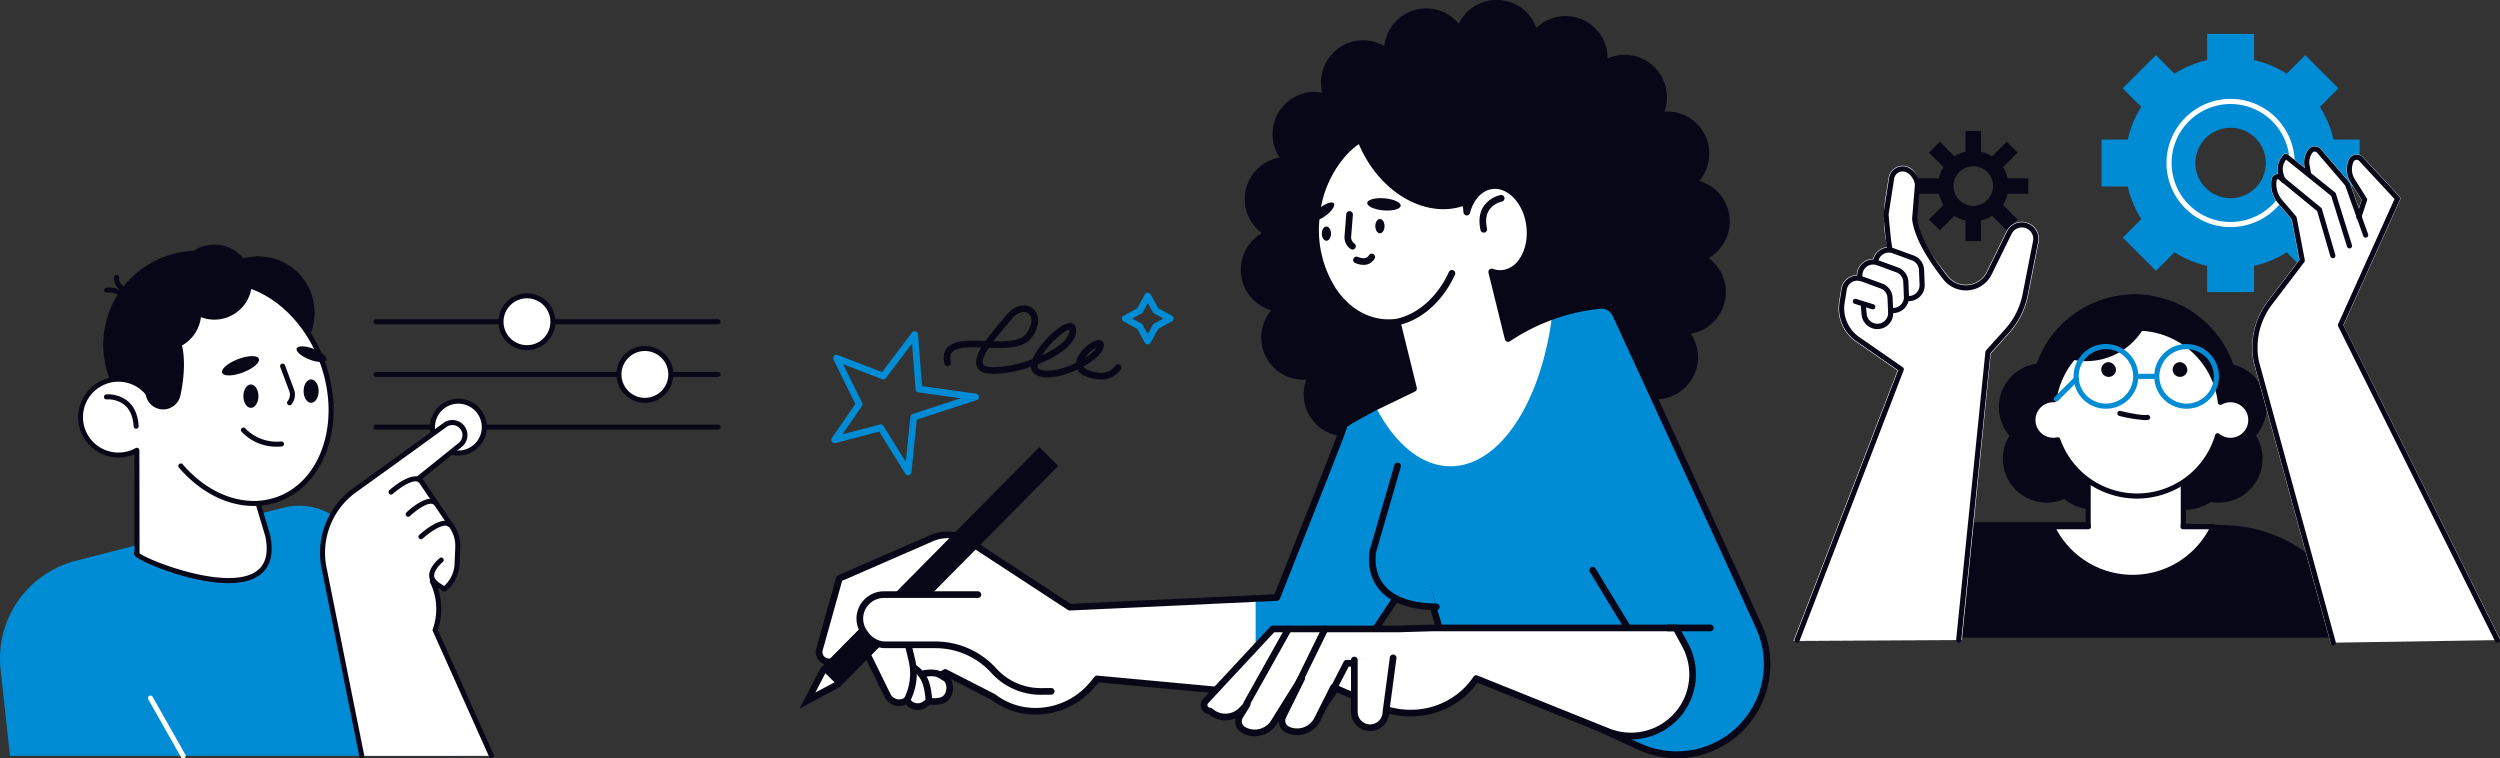 <svg xmlns="http://www.w3.org/2000/svg" xmlns:xlink="http://www.w3.org/1999/xlink" width="884.374" height="268.272" viewBox="0 0 884.374 268.272">
  <rect x="0" y="0" width="884.374" height="268.272" fill="#333333" stroke="none"/>
  <defs>
    <clipPath id="clip-path">
      <rect id="長方形_108" data-name="長方形 108" width="343.631" height="268.272" fill="none"/>
    </clipPath>
    <clipPath id="clip-path-2">
      <rect id="長方形_109" data-name="長方形 109" width="254.909" height="181.748" fill="none"/>
    </clipPath>
    <clipPath id="clip-path-3">
      <rect id="長方形_88" data-name="長方形 88" width="249.931" height="216.27" fill="none"/>
    </clipPath>
  </defs>
  <g id="グループ_84" data-name="グループ 84" transform="translate(-705.092 -364)">
    <g id="グループ_81" data-name="グループ 81" transform="translate(987.908 364)">
      <g id="グループ_80" data-name="グループ 80" clip-path="url(#clip-path)">
        <path id="パス_1693" data-name="パス 1693" d="M297.688,50.94a14.895,14.895,0,0,0-15.54-11.45A15.418,15.418,0,0,0,282.8,37.4,14.977,14.977,0,0,0,262.2,20.619c-.031.013-.059.035-.091.048A14.893,14.893,0,0,0,236.865,9.875a15,15,0,0,0-.845-2.011,14.9,14.9,0,0,0-26.555.521A14.919,14.919,0,0,0,183.135,16.3a14.892,14.892,0,0,0-21.966,16.449,14.916,14.916,0,0,0-15.06,22.975,14.8,14.8,0,0,0-10.78,8.012,14.909,14.909,0,0,0,4.5,18.74,14.955,14.955,0,0,0-4.255,22.245,14.821,14.821,0,0,0,7.54,5.047,14.909,14.909,0,0,0,12.41,24.514,14.927,14.927,0,0,0,19.94,18.873c.031-.014.059-.035.091-.05A14.9,14.9,0,0,0,200.807,163.9a15.154,15.154,0,0,0,.845,2.011,14.9,14.9,0,0,0,26.556-.521,14.918,14.918,0,0,0,26.329-7.916A14.893,14.893,0,0,0,276.5,141.024a14.915,14.915,0,0,0,15.059-22.976A14.928,14.928,0,0,0,297.83,91.3,14.96,14.96,0,0,0,302.1,69.053,14.847,14.847,0,0,0,294.552,64a14.909,14.909,0,0,0,3.135-13.064" transform="translate(23.767 0)" fill="#080717"/>
        <path id="パス_1694" data-name="パス 1694" d="M338.383,214.748c-24.236-53.145-52.326-113.942-52.326-113.942q-1.976.088-3.947.287a70.932,70.932,0,0,0-32.488,11.7l-5.8-23.524a8.732,8.732,0,0,0,4.026.471c6.415-.809,10.667-8.74,9.3-17.553-1.263-8.138-7.155-14.164-13.142-13.456-4.328.512-7.672,4.267-9,9.347-1.311-15.8-11.212-28.36-24.128-29.313-14.733-1.086-27.807,13.339-29.2,32.222s9.421,35.07,24.156,36.158a21.218,21.218,0,0,0,4.553-.164l5.791,23.5-14.54,7.03-6.391,3.543c-1.195.663-2.351,1.38-3.473,2.142.252.329-23.988,61.224-23.988,61.224l-73.247,3.416L58.917,184.529a13.932,13.932,0,0,0-13.192-1.114L13.051,197.65,6.016,222.775a3.466,3.466,0,0,0,3.226,4.4l.506.017A15.064,15.064,0,0,0,21.67,221.94l8.409,17.13a4.581,4.581,0,0,0,6.42,1.938l.449-.263a4.348,4.348,0,0,0,6.345,1.457l1.491-1.064,1.1.059a9.927,9.927,0,0,0,3.416-.354,4.073,4.073,0,0,0,1.676-6.647l-2.141-2.331,1.7-.914,16.925,8.642q.618.469,1.257.9c10.82,7.332,25.549,4.756,33.88-5.316l1.621-1.959,81.589,7.568,32.6-48.742,10.157,34.112,67.357,30.933c26.937,12.37,54.765-15.374,42.466-42.344" transform="translate(1.057 6.951)" fill="#fff"/>
        <path id="パス_1695" data-name="パス 1695" d="M206.615,65.3c-.248.109-.492.222-.746.321-14.1,5.543-31.3-4.506-38.42-22.445-.08-.2-.151-.407-.228-.61a23.287,23.287,0,0,1,15-4.32c12.468.9,22.184,12.29,24.393,27.054" transform="translate(30.03 6.858)" fill="#080717"/>
        <path id="パス_1696" data-name="パス 1696" d="M180.066,100.394a1.18,1.18,0,0,1-.294-2.323c7.433-1.916,13.938-7.907,17.849-16.436a1.18,1.18,0,0,1,2.144.984c-4.209,9.178-11.282,15.644-19.405,17.737a1.2,1.2,0,0,1-.295.038" transform="translate(32.125 14.537)" fill="#080717"/>
        <path id="パス_1697" data-name="パス 1697" d="M161.442,61.031c.577.761-.663,2.672-2.767,4.269s-4.281,2.275-4.858,1.515.663-2.671,2.768-4.268,4.28-2.277,4.856-1.516" transform="translate(27.598 10.904)" fill="#080717"/>
        <path id="パス_1698" data-name="パス 1698" d="M182.1,62.119c-.1,1.18-2.83,1.909-6.1,1.63s-5.832-1.462-5.73-2.641,2.83-1.909,6.095-1.63,5.832,1.462,5.732,2.641" transform="translate(30.579 10.671)" fill="#080717"/>
        <path id="パス_1699" data-name="パス 1699" d="M166.273,76.9a1.175,1.175,0,0,1-.675-.214,5.068,5.068,0,0,1-2.142-4.532l.606-7.726a1.18,1.18,0,1,1,2.352.184l-.606,7.726a2.667,2.667,0,0,0,1.142,2.416,1.179,1.179,0,0,1-.677,2.146" transform="translate(29.351 11.375)" fill="#080717"/>
        <path id="パス_1700" data-name="パス 1700" d="M169.664,80.034a7.454,7.454,0,0,1-2.918-.661,1.18,1.18,0,0,1,.928-2.169c2.812,1.2,3.737-.212,3.9-.507a1.189,1.189,0,0,1,1.579-.507,1.169,1.169,0,0,1,.534,1.555,4.393,4.393,0,0,1-4.02,2.29" transform="translate(29.816 13.66)" fill="#080717"/>
        <path id="パス_1701" data-name="パス 1701" d="M205.445,71.8a1.18,1.18,0,0,1-1.151-.927c-.738-3.368-.359-6.208,1.132-8.442a9.85,9.85,0,0,1,5.962-3.937,1.179,1.179,0,0,1,.422,2.32,7.555,7.555,0,0,0-4.435,2.948c-1.109,1.677-1.371,3.9-.776,6.607a1.18,1.18,0,0,1-.9,1.4,1.166,1.166,0,0,1-.254.027" transform="translate(36.622 10.502)" fill="#080717"/>
        <path id="パス_1702" data-name="パス 1702" d="M159.907,70.45c0,1.392-.731,2.521-1.634,2.521s-1.633-1.129-1.633-2.521.731-2.52,1.633-2.52,1.634,1.129,1.634,2.52" transform="translate(28.13 12.199)" fill="#080717"/>
        <path id="パス_1703" data-name="パス 1703" d="M175.952,68.206c0,1.392-.731,2.521-1.634,2.521s-1.633-1.129-1.633-2.521.731-2.521,1.633-2.521,1.634,1.129,1.634,2.521" transform="translate(31.012 11.796)" fill="#080717"/>
        <path id="パス_1704" data-name="パス 1704" d="M7.854,205.264l21.051-21.288,10.465-5.592-5.476,10.527L12.844,210.2,2.379,215.791Z" transform="translate(0.427 32.035)" fill="#fff"/>
        <path id="パス_1705" data-name="パス 1705" d="M36.992,181.653l-3.634,6.988-20.8,21.033L5.61,213.387,9.246,206.4l20.8-21.033Zm5.611-5.674h0Zm0,0-13.984,7.474-21.3,21.542L0,219.061l13.984-7.474,21.3-21.542Z" transform="translate(0 31.603)" fill="#080717"/>
        <rect id="長方形_107" data-name="長方形 107" width="110.1" height="9.428" transform="matrix(0.703, -0.711, 0.711, 0.703, 7.441, 236.474)" fill="#080717"/>
        <path id="パス_1706" data-name="パス 1706" d="M59.828,178.323H26.6a8.488,8.488,0,0,0-6.747,13.637l.6.786a8.492,8.492,0,0,0,6.748,3.338H44.881a27.807,27.807,0,0,1,20.613,9.142,22.343,22.343,0,0,0,16.78,7.346l3.542-.034Z" transform="translate(3.253 32.024)" fill="#fff"/>
        <path id="パス_1707" data-name="パス 1707" d="M82.241,213.933A23.539,23.539,0,0,1,64.8,206.2a26.675,26.675,0,0,0-19.739-8.756H27.382a9.725,9.725,0,0,1-7.685-3.8l-.6-.786a9.612,9.612,0,0,1,.734-12.584,9.722,9.722,0,0,1,6.951-2.948H60.01a1.18,1.18,0,1,1,0,2.359H26.782a7.347,7.347,0,0,0-5.255,2.228,7.265,7.265,0,0,0-.554,9.512l.6.787a7.352,7.352,0,0,0,5.809,2.873H45.064a29.037,29.037,0,0,1,21.487,9.531,21.234,21.234,0,0,0,15.894,6.958l3.541-.034H86a1.18,1.18,0,0,1,.012,2.359l-3.542.034h-.226" transform="translate(3.07 31.844)" fill="#080717"/>
        <path id="パス_1708" data-name="パス 1708" d="M33.427,213.595l-2.094-1.089A19.315,19.315,0,0,0,32.974,199.1l-1.349-5.62,2.294-.551,1.348,5.618a21.683,21.683,0,0,1-1.84,15.051" transform="translate(5.627 34.646)" fill="#080717"/>
        <path id="パス_1709" data-name="パス 1709" d="M38.634,212.4c-.422-4.981-1.031-8.694-5.047-11.1l1.214-2.022c4.958,2.975,5.734,7.614,6.185,12.926Z" transform="translate(6.032 35.787)" fill="#080717"/>
        <path id="パス_1710" data-name="パス 1710" d="M42.612,203.731c-1.347-.927-4.329-.515-5.269-.3l-.534-2.3c.473-.112,4.694-1.031,7.141.654Z" transform="translate(6.61 36.058)" fill="#080717"/>
        <path id="パス_1711" data-name="パス 1711" d="M314.873,205.294C290.637,152.15,262.547,91.352,262.547,91.352q-1.976.088-3.947.287a71.106,71.106,0,0,0-16.959,3.847c-3.889,30.424-18.479,53.046-35.9,53.046-10.392,0-19.775-8.064-26.485-21.021l-1.128.546L171.74,131.6c-1.195.663-2.351,1.38-3.473,2.142.252.329-23.988,61.224-23.988,61.224l-7.482.349v33.654l25.5,2.365,32.6-48.742L205.05,216.7l67.357,30.933c26.937,12.37,54.765-15.375,42.466-42.344" transform="translate(24.567 16.405)" fill="#008bd5"/>
        <path id="パス_1712" data-name="パス 1712" d="M309.717,261.5a33.75,33.75,0,0,1-14.113-3.157L228.246,227.41a1.18,1.18,0,0,1-.638-.735l-9.44-31.707-31.2,46.656a1.176,1.176,0,0,1-1.089.518l-80.97-7.51-1.223,1.479c-8.786,10.623-24.357,13.059-35.45,5.541q-.623-.421-1.226-.875l-14.332-7.318a6.436,6.436,0,0,1,.52,4.883,5.269,5.269,0,0,1-3.372,3.81,11.042,11.042,0,0,1-3.823.4l-.684-.037-1.155.823a5.526,5.526,0,0,1-7.388-.874,5.761,5.761,0,0,1-7.572-2.7l-7.665-15.613A16.162,16.162,0,0,1,9.89,228.551l-.506-.017a4.645,4.645,0,0,1-4.324-5.9l7.035-25.126a1.18,1.18,0,0,1,.664-.764l32.673-14.234a15.07,15.07,0,0,1,14.31,1.209l35.306,23.1,72.107-3.362c9.29-23.345,22.964-57.928,23.633-60.237l0-.033a1.183,1.183,0,0,1,.5-.788c1.177-.8,2.377-1.539,3.564-2.2l6.391-3.543,13.737-6.646-5.313-21.558a21.973,21.973,0,0,1-3.744.046c-7.5-.552-14.249-4.788-19.018-11.926a40.614,40.614,0,0,1-6.226-25.494,40.612,40.612,0,0,1,9.9-24.3c5.765-6.361,13.076-9.566,20.564-9.006,12.022.886,21.877,11.52,24.612,25.932a11.218,11.218,0,0,1,8.285-5.962c6.608-.777,13.089,5.7,14.448,14.446.835,5.378-.323,10.788-3.1,14.475a10.677,10.677,0,0,1-7.218,4.428,9.4,9.4,0,0,1-2.56-.028l4.932,20.014A72.489,72.489,0,0,1,282.17,100.1a6.7,6.7,0,0,1,6.745,3.874c6.7,14.514,30.155,65.368,50.721,110.465A33.341,33.341,0,0,1,309.717,261.5m-80-36.01,66.872,30.71a30.814,30.814,0,0,0,40.9-40.783c-20.564-45.093-44.017-95.944-50.715-110.454a4.328,4.328,0,0,0-4.328-2.52,70.138,70.138,0,0,0-31.988,11.509,1.179,1.179,0,0,1-1.8-.7l-5.8-23.524a1.179,1.179,0,0,1,1.538-1.394,7.593,7.593,0,0,0,3.484.412,8.37,8.37,0,0,0,5.628-3.508c2.4-3.186,3.392-7.932,2.653-12.693C255,65.04,249.676,59.455,244.323,60.084c-3.681.435-6.744,3.681-7.992,8.473a1.179,1.179,0,0,1-2.317-.2c-1.283-15.47-10.973-27.344-23.04-28.235-6.757-.5-13.376,2.426-18.642,8.237a38.264,38.264,0,0,0-9.3,22.895,38.257,38.257,0,0,0,5.835,24.01c4.356,6.52,10.475,10.385,17.231,10.884a20.079,20.079,0,0,0,4.3-.156,1.186,1.186,0,0,1,1.312.886l5.789,23.5a1.176,1.176,0,0,1-.631,1.344l-14.54,7.032L196,142.265c-1.038.576-2.088,1.219-3.122,1.911-.677,2.395-3.351,9.165-11.724,30.368-6.03,15.266-12.091,30.491-12.091,30.491a1.181,1.181,0,0,1-1.042.743l-73.247,3.416a1.248,1.248,0,0,1-.7-.192L58.45,185.7a12.71,12.71,0,0,0-12.075-1.02l-32.159,14.01L7.331,223.274a2.287,2.287,0,0,0,2.128,2.9l.506.015a13.805,13.805,0,0,0,10.989-4.84,1.166,1.166,0,0,1,1.044-.4,1.181,1.181,0,0,1,.909.651l8.409,17.129a3.4,3.4,0,0,0,4.768,1.439l.451-.262a1.177,1.177,0,0,1,1.629.454,3.17,3.17,0,0,0,4.624,1.062l1.491-1.065a1.185,1.185,0,0,1,.75-.218l1.1.06a8.707,8.707,0,0,0,3.008-.306,2.946,2.946,0,0,0,1.784-2.172,3.966,3.966,0,0,0-.517-3.416l-2.014-1.261a1.179,1.179,0,0,1,.067-2.038l1.7-.914a1.184,1.184,0,0,1,1.1-.012l16.923,8.642a1.14,1.14,0,0,1,.177.111q.593.451,1.206.865c10.1,6.844,24.29,4.606,32.31-5.09l1.621-1.96a1.171,1.171,0,0,1,1.018-.422l80.891,7.5,32.21-48.158a1.166,1.166,0,0,1,1.156-.511,1.18,1.18,0,0,1,.954.83Z" transform="translate(0.877 6.772)" fill="#080717"/>
        <path id="パス_1713" data-name="パス 1713" d="M217.6,206.246c-7.551,11.27-22.337,15.173-34.8,9.812l-15.681-6.746L161.5,220.453a8.052,8.052,0,0,1-10.527,3.9,3.525,3.525,0,0,1-1.776-4.694l6.721-13.583-.113-.033L146.162,221.5a8.049,8.049,0,0,1-10.834,2.93,3.525,3.525,0,0,1-1.346-4.834l2.589-4.223-1.881,1.962a8.051,8.051,0,0,1-11.218.394,2.124,2.124,0,0,1-1.555-3.572l23.72-25.487h44.61l12.087-.357h85.9l3.276,6.034c9.749,17.951-8.329,38.248-27.284,30.634Z" transform="translate(21.791 33.817)" fill="#fff"/>
        <path id="パス_1714" data-name="パス 1714" d="M272.642,227.945a23.237,23.237,0,0,1-8.671-1.7l-45.76-18.38c-7.934,11.022-22.781,15.008-35.7,9.451l-14.661-6.308-5.121,10.151a9.179,9.179,0,0,1-12.058,4.443,4.722,4.722,0,0,1-2.8-4.159l-.532.852a9.179,9.179,0,0,1-12.408,3.337,4.717,4.717,0,0,1-2.3-5.174,9.18,9.18,0,0,1-9.46-1.412,3.306,3.306,0,0,1-1.94-5.522l23.721-25.486a1.176,1.176,0,0,1,.863-.376h44.61l12.051-.357h85.94a1.176,1.176,0,0,1,1.037.616l3.278,6.032a23.028,23.028,0,0,1-20.091,33.987m-54.862-22.7a1.185,1.185,0,0,1,.439.085l46.631,18.732a20.621,20.621,0,0,0,25.808-28.978l-2.942-5.415h-85.2l-12.052.356H146.331l-23.371,25.11a.945.945,0,0,0,.692,1.589,1.177,1.177,0,0,1,.792.306,6.837,6.837,0,0,0,9.574-.335l1.883-1.963a1.179,1.179,0,0,1,1.857,1.433l-2.589,4.223a2.35,2.35,0,0,0,.913,3.186,6.838,6.838,0,0,0,9.248-2.5l9.656-15.479a1.176,1.176,0,0,1,1.329-.508,1.307,1.307,0,0,1,.807.674,1.217,1.217,0,0,1,.034,1.014l-6.721,13.584a2.348,2.348,0,0,0,1.2,3.091,6.835,6.835,0,0,0,8.983-3.325l5.634-11.166a1.177,1.177,0,0,1,1.519-.552l15.681,6.747c12.173,5.236,26.2,1.29,33.353-9.386a1.177,1.177,0,0,1,.979-.523" transform="translate(21.611 33.638)" fill="#080717"/>
        <path id="パス_1715" data-name="パス 1715" d="M134.286,216.368a1.179,1.179,0,0,1-1.029-1.756l14.783-26.4a1.18,1.18,0,0,1,2.058,1.154l-14.781,26.4a1.182,1.182,0,0,1-1.031.6" transform="translate(23.904 33.692)" fill="#080717"/>
        <path id="パス_1716" data-name="パス 1716" d="M149.935,208.877a1.18,1.18,0,0,1-1.059-1.7l9.259-18.906a1.179,1.179,0,1,1,2.117,1.038l-9.256,18.906a1.182,1.182,0,0,1-1.06.661" transform="translate(26.714 33.692)" fill="#080717"/>
        <path id="パス_1717" data-name="パス 1717" d="M160.69,208.448a1.18,1.18,0,0,1-1.047-1.72l4.224-8.184a1.182,1.182,0,0,1,1.049-.638h8.76a1.18,1.18,0,0,1,0,2.359h-8.041l-3.894,7.543a1.18,1.18,0,0,1-1.05.639" transform="translate(28.646 35.541)" fill="#080717"/>
        <path id="パス_1718" data-name="パス 1718" d="M180.122,197.288l-2.544,19.12a5.592,5.592,0,0,1-11.185,0V198.084Z" transform="translate(29.882 35.43)" fill="#fff"/>
        <path id="パス_1719" data-name="パス 1719" d="M172.165,223.359a6.781,6.781,0,0,1-6.772-6.772V198.263a1.18,1.18,0,1,1,2.359,0v18.325a4.413,4.413,0,1,0,8.826,0,1.14,1.14,0,0,1,.011-.156l2.544-19.12a1.179,1.179,0,1,1,2.338.311l-2.535,19.046a6.78,6.78,0,0,1-6.771,6.691" transform="translate(29.702 35.25)" fill="#080717"/>
        <path id="パス_1720" data-name="パス 1720" d="M275.408,188.309h0Z" transform="translate(46.782 33.817)" fill="#fff"/>
        <path id="パス_1721" data-name="パス 1721" d="M275.588,189.668H260.682a1.18,1.18,0,1,1,0-2.359h14.906a1.18,1.18,0,1,1,0,2.359" transform="translate(46.602 33.638)" fill="#080717"/>
        <path id="パス_1722" data-name="パス 1722" d="M180.724,139.758l-8.63,29.812s-4.707,19.613,22.359,20.006Z" transform="translate(30.849 25.098)" fill="#008bd5"/>
        <path id="パス_1723" data-name="パス 1723" d="M194.634,190.935h-.018c-9.746-.142-16.647-2.735-20.512-7.712-4.741-6.1-3.052-13.439-2.977-13.748l8.644-29.865a1.179,1.179,0,0,1,2.266.656l-8.63,29.812c0,.011-1.474,6.528,2.576,11.719,3.408,4.368,9.688,6.649,18.667,6.779a1.18,1.18,0,0,1-.017,2.359" transform="translate(30.669 24.919)" fill="#080717"/>
        <path id="パス_1724" data-name="パス 1724" d="M237.889,171.017l12.16,20.006Z" transform="translate(42.721 30.712)" fill="#008bd5"/>
        <path id="パス_1725" data-name="パス 1725" d="M250.23,192.382a1.178,1.178,0,0,1-1.009-.566L237.06,171.81a1.18,1.18,0,1,1,2.016-1.226l12.161,20.006a1.179,1.179,0,0,1-1.007,1.792" transform="translate(42.541 30.532)" fill="#080717"/>
        <path id="パス_1726" data-name="パス 1726" d="M36.714,150.293a1.181,1.181,0,0,1-1-.558l-9.237-14.906-15.448,4.058a1.179,1.179,0,0,1-1.27-1.809l8.278-12.02-7.74-15.7a1.179,1.179,0,0,1,1.482-1.622l15.739,6.051,10.582-14a1.179,1.179,0,0,1,2.116.619l1.427,18.359,19.128,2.649a1.179,1.179,0,0,1,.2,2.29l-21.183,6.9-1.9,18.622a1.182,1.182,0,0,1-1.173,1.06m-9.7-18.006a1.181,1.181,0,0,1,1,.558l7.871,12.7,1.628-15.941a1.179,1.179,0,0,1,.808-1l17.043-5.553-14.995-2.076a1.182,1.182,0,0,1-1.014-1.077l-1.259-16.2-9.241,12.226a1.179,1.179,0,0,1-1.365.389l-13.753-5.288,6.713,13.611a1.18,1.18,0,0,1-.087,1.191L13.5,135.8l13.217-3.472a1.18,1.18,0,0,1,.3-.039" transform="translate(1.715 17.837)" fill="#008bd5"/>
        <path id="パス_1727" data-name="パス 1727" d="M105.835,106.059a1.179,1.179,0,0,1-1.036-.613l-2.648-4.842-4.842-2.648a1.18,1.18,0,0,1,0-2.07l4.842-2.647L104.8,88.4a1.18,1.18,0,0,1,2.07,0l2.648,4.842,4.842,2.647a1.18,1.18,0,0,1,0,2.07l-4.842,2.648-2.648,4.842a1.178,1.178,0,0,1-1.034.613m-5.5-9.138,3.253,1.779a1.187,1.187,0,0,1,.468.469l1.78,3.252,1.778-3.252a1.183,1.183,0,0,1,.469-.469l3.253-1.779-3.253-1.779a1.187,1.187,0,0,1-.469-.468l-1.778-3.253-1.78,3.253a1.192,1.192,0,0,1-.468.468Z" transform="translate(17.365 15.764)" fill="#008bd5"/>
        <path id="パス_1728" data-name="パス 1728" d="M98.823,117.8a14.5,14.5,0,0,1-5.506-1.216,5.427,5.427,0,0,1-2.809-2.279c-.869.4-1.743.769-2.592,1.085-2.515.937-8.747,2.87-12.3.611a3.191,3.191,0,0,1-1.492-2.686c-5.542,1.859-11.276,2.8-15.03,2.377-2.155-.239-3.538-1.092-4.107-2.535-.692-1.751,0-4.027,1.559-6.676-4.485-.143-8.807-.114-10.31,1.671-.636.755-.783,1.883-.452,3.448a1.18,1.18,0,1,1-2.308.488c-.484-2.291-.164-4.126.954-5.456,2.4-2.852,7.837-2.673,13.611-2.461,1.716-2.451,3.959-5.147,6.389-7.989l1.19-1.4c3.122-3.69,6.956-3.866,9.129-2.134,2.212,1.762,3.007,5.773-.474,10.415-2.779,3.706-8.888,3.717-15.015,3.509-1.561,2.379-2.551,4.52-2.08,5.714.224.566.955.921,2.174,1.058,3.73.409,9.69-.664,15.306-2.719.063-.159.131-.323.205-.491,2.209-4.958,10.225-13.19,13.66-12.228.561.157,1.837.776,1.542,3.134-.669,5.352-8.205,9.213-12.639,11.039q-.432.179-.868.348c-.146.658-.131,1.29.323,1.579,1.814,1.155,5.725.835,10.206-.832,1.013-.377,2.009-.809,2.961-1.273a5.733,5.733,0,0,1,.341-1.4c1.282-3.431,6.194-7.313,8.346-6.584.276.093,1.622.658,1.02,2.663-.7,2.346-3.7,4.763-7.138,6.646a3.168,3.168,0,0,0,1.591,1.167c7.121,2.932,9.607-1.249,9.709-1.428a1.18,1.18,0,0,1,2.065,1.139,8.221,8.221,0,0,1-7.166,3.687m-1.559-11.346a12.3,12.3,0,0,0-4.022,3.661,12.568,12.568,0,0,0,4.022-3.661m-9.515-6.274c-1.589.094-6.994,4.675-9.743,9.089,5.78-2.616,9.379-5.746,9.726-8.515a2.5,2.5,0,0,0,.018-.573m-26.857,4.085c4.966.118,9.622-.11,11.5-2.613,2.536-3.383,2.24-6.08.891-7.154-1.244-.992-3.607-.848-5.858,1.813l-1.2,1.406c-1.5,1.756-3.555,4.158-5.336,6.548" transform="translate(7.769 16.449)" fill="#080717"/>
      </g>
    </g>
    <g id="グループ_83" data-name="グループ 83" transform="translate(705.092 450.524)">
      <g id="グループ_82" data-name="グループ 82" clip-path="url(#clip-path-2)">
        <path id="パス_1729" data-name="パス 1729" d="M270.372,73.336H149.352a.89.89,0,0,1,0-1.78h121.02a.89.89,0,1,1,0,1.78" transform="translate(-16.353 -7.882)" fill="#080717"/>
        <path id="パス_1730" data-name="パス 1730" d="M190.255,71.42a9.173,9.173,0,1,1-9.173-9.173,9.173,9.173,0,0,1,9.173,9.173" transform="translate(-18.935 -6.856)" fill="#fff"/>
        <path id="パス_1731" data-name="パス 1731" d="M180.971,81.374A10.063,10.063,0,1,1,191.035,71.31a10.075,10.075,0,0,1-10.063,10.063m0-18.347a8.284,8.284,0,1,0,8.284,8.284,8.292,8.292,0,0,0-8.284-8.284" transform="translate(-18.825 -6.746)" fill="#080717"/>
        <path id="パス_1732" data-name="パス 1732" d="M270.372,52.391H149.352a.89.89,0,0,1,0-1.78h121.02a.89.89,0,1,1,0,1.78" transform="translate(-16.353 -5.575)" fill="#080717"/>
        <path id="パス_1733" data-name="パス 1733" d="M264.407,50.475a9.173,9.173,0,1,1-9.173-9.173,9.173,9.173,0,0,1,9.173,9.173" transform="translate(-27.103 -4.549)" fill="#fff"/>
        <path id="パス_1734" data-name="パス 1734" d="M255.123,60.429a10.063,10.063,0,1,1,10.063-10.063,10.076,10.076,0,0,1-10.063,10.063m0-18.347a8.284,8.284,0,1,0,8.284,8.284,8.293,8.293,0,0,0-8.284-8.284" transform="translate(-26.993 -4.439)" fill="#080717"/>
        <path id="パス_1735" data-name="パス 1735" d="M270.372,31.445H149.352a.89.89,0,0,1,0-1.78h121.02a.89.89,0,1,1,0,1.78" transform="translate(-16.353 -3.268)" fill="#080717"/>
        <path id="パス_1736" data-name="パス 1736" d="M217.518,29.53a9.173,9.173,0,1,1-9.173-9.173,9.173,9.173,0,0,1,9.173,9.173" transform="translate(-21.938 -2.242)" fill="#fff"/>
        <path id="パス_1737" data-name="パス 1737" d="M208.235,39.484A10.063,10.063,0,1,1,218.3,29.42a10.076,10.076,0,0,1-10.063,10.063m0-18.347a8.284,8.284,0,1,0,8.284,8.284,8.293,8.293,0,0,0-8.284-8.284" transform="translate(-21.828 -2.132)" fill="#080717"/>
        <path id="パス_1738" data-name="パス 1738" d="M3.533,192.291.27,162.228a35.719,35.719,0,0,1,26.609-38.97l73.473-18.771a22.12,22.12,0,0,1,25.484,12l35.713,75.8Z" transform="translate(0 -11.433)" fill="#008bd5"/>
        <path id="パス_1739" data-name="パス 1739" d="M107.142,30.62A33.248,33.248,0,1,1,69.184,2.87a33.248,33.248,0,0,1,37.958,27.75" transform="translate(-4.52 -0.272)" fill="#080717"/>
        <path id="パス_1740" data-name="パス 1740" d="M119.91,21.513A19.894,19.894,0,1,1,97.2,4.909a19.892,19.892,0,0,1,22.712,16.6" transform="translate(-8.851 -0.514)" fill="#080717"/>
        <path id="パス_1741" data-name="パス 1741" d="M102.007,91.649c16.254-5.992,23.206-27.736,15.527-48.566S90.453,10.224,74.2,16.215c-13.57,5-20.648,20.985-18.149,38.248a13.389,13.389,0,0,0-12.722-5.031,13.4,13.4,0,0,0,4.19,26.476,13.344,13.344,0,0,0,4.431-1.531l.061,36.29c-4.281.862,52.612,25.126,46.242-6.045L94.816,93.133a24.89,24.89,0,0,0,7.191-1.484" transform="translate(-3.531 -1.617)" fill="#fff"/>
        <path id="パス_1742" data-name="パス 1742" d="M84.158,121.27c-12.413,0-28.361-6.459-32.127-8.954-.726-.481-1.377-1.03-1.232-1.774a1.07,1.07,0,0,1,.211-.447l-.058-34.4a14.282,14.282,0,0,1-19.8-11.514A14.434,14.434,0,0,1,43.075,48.445,14.277,14.277,0,0,1,54.743,51.8c-1.516-16.954,6.08-31.749,19.037-36.526,16.688-6.152,36.641,6.137,44.477,27.395s.634,43.556-16.055,49.709a25.684,25.684,0,0,1-6.33,1.449l3.122,10.434c1.4,6.817.019,11.637-4.077,14.4-2.778,1.875-6.568,2.612-10.759,2.612M52.779,110.7c3.416,2.632,28.533,12.423,39.665,7.312,4.642-2.131,6.221-6.487,4.826-13.317L93.852,93.28a.89.89,0,0,1,.8-1.143,24.055,24.055,0,0,0,6.936-1.431c15.767-5.813,22.5-27.086,15-47.423S90.163,11.13,74.4,16.942c-12.84,4.734-20.068,20.066-17.576,37.287a.89.89,0,0,1-1.584.673A12.529,12.529,0,1,0,51.407,73.49a.889.889,0,0,1,1.321.777l.061,36.29a.894.894,0,0,1-.011.139" transform="translate(-3.421 -1.507)" fill="#080717"/>
        <path id="パス_1743" data-name="パス 1743" d="M52.719,71.7a.89.89,0,0,1-.887-.833c-.215-3.4-1.3-5.939-3.209-7.56a9.275,9.275,0,0,0-6.292-1.982.89.89,0,1,1-.181-1.77,11.011,11.011,0,0,1,7.624,2.394c2.3,1.946,3.586,4.908,3.833,8.805a.889.889,0,0,1-.832.944l-.057,0" transform="translate(-4.555 -6.557)" fill="#080717"/>
        <path id="パス_1744" data-name="パス 1744" d="M97.6,102.049c-9.447,0-19.057-4.908-26.478-13.552a.89.89,0,1,1,1.35-1.159C79.735,95.8,89.151,100.5,98.291,100.259a.879.879,0,0,1,.914.866.889.889,0,0,1-.865.913q-.371.011-.742.011" transform="translate(-7.81 -9.586)" fill="#080717"/>
        <path id="パス_1745" data-name="パス 1745" d="M117.943,41.195c-.4,1.044,1.611,2.8,4.5,3.915s5.56,1.18,5.964.137-1.611-2.8-4.5-3.915-5.56-1.181-5.964-.137" transform="translate(-12.986 -4.456)" fill="#080717"/>
        <path id="パス_1746" data-name="パス 1746" d="M88.308,50.234c.495,1.3,3.807,1.236,7.4-.135s6.1-3.533,5.605-4.829-3.808-1.237-7.4.134-6.1,3.534-5.6,4.83" transform="translate(-9.72 -4.883)" fill="#080717"/>
        <path id="パス_1747" data-name="パス 1747" d="M114.7,62.056a.889.889,0,0,1-.691-1.45,3.617,3.617,0,0,0,.584-3.575l-3.183-8.512a.89.89,0,1,1,1.667-.624l3.183,8.513a5.448,5.448,0,0,1-.868,5.317.884.884,0,0,1-.691.33" transform="translate(-12.266 -5.212)" fill="#080717"/>
        <path id="パス_1748" data-name="パス 1748" d="M108.423,79.508A16.916,16.916,0,0,1,95.987,74.2a.89.89,0,0,1,1.359-1.15,15.5,15.5,0,0,0,12.7,4.6.89.89,0,0,1,.17,1.772c-.615.059-1.211.086-1.789.086" transform="translate(-10.55 -8.012)" fill="#080717"/>
        <path id="パス_1749" data-name="パス 1749" d="M96.438,16.576A13.274,13.274,0,1,1,86.88.42a13.273,13.273,0,0,1,9.558,16.156" transform="translate(-7.744 0)" fill="#080717"/>
        <path id="パス_1750" data-name="パス 1750" d="M76.271,28.745a13.274,13.274,0,1,1-9.558-16.156,13.273,13.273,0,0,1,9.558,16.156" transform="translate(-5.523 -1.34)" fill="#080717"/>
        <path id="パス_1751" data-name="パス 1751" d="M70.09,56.975a6.234,6.234,0,1,1-12.077-3.1c.855-3.335-3.947-25.7,5.539-23.266,11.234,2.882,7.394,23.03,6.538,26.365" transform="translate(-6.338 -3.351)" fill="#080717"/>
        <path id="パス_1752" data-name="パス 1752" d="M46.585,19.745a.888.888,0,0,1-.543-.185,5.849,5.849,0,0,0-3.651-.662.89.89,0,0,1-.229-1.765c.126-.016,3.139-.39,4.966,1.017a.89.89,0,0,1-.544,1.595" transform="translate(-4.559 -1.881)" fill="#080717"/>
        <path id="パス_1753" data-name="パス 1753" d="M48.212,17.773a.873.873,0,0,1-.469-.136,5.418,5.418,0,0,1-2.408-4.711.89.89,0,0,1,1.777.109,3.62,3.62,0,0,0,1.581,3.1.891.891,0,0,1-.481,1.64" transform="translate(-4.992 -1.332)" fill="#080717"/>
        <path id="パス_1754" data-name="パス 1754" d="M102.076,59.739c0,2.288-1.192,4.143-2.663,4.143s-2.663-1.855-2.663-4.143S97.941,55.6,99.412,55.6s2.663,1.855,2.663,4.143" transform="translate(-10.657 -6.124)" fill="#080717"/>
        <path id="パス_1755" data-name="パス 1755" d="M126.019,57.739c0,2.288-1.192,4.143-2.663,4.143s-2.663-1.855-2.663-4.143,1.192-4.143,2.663-4.143,2.663,1.855,2.663,4.143" transform="translate(-13.294 -5.904)" fill="#080717"/>
        <path id="パス_1756" data-name="パス 1756" d="M142.095,188.649,128.64,121.6a27.139,27.139,0,0,1,10.846-26.854l17.331-12.483,14.761-10.7a4.45,4.45,0,0,1,5.482,7L162.34,90.4l11.653,17.16a12.046,12.046,0,0,1,2.07,7.252l-.239,5.931a12.047,12.047,0,0,1-4.5,8.907l-4.261-2.715.08.169a22.309,22.309,0,0,1,.9,17.058l19.938,44.492Z" transform="translate(-14.122 -7.792)" fill="#fff"/>
        <path id="パス_1757" data-name="パス 1757" d="M187.871,189.429a.888.888,0,0,1-.812-.526L167.12,144.411a.89.89,0,0,1-.027-.661,21.282,21.282,0,0,0-.86-16.377l-.081-.17a.89.89,0,0,1,1.282-1.133l3.706,2.362a11.146,11.146,0,0,0,3.683-7.84l.24-5.93a11.226,11.226,0,0,0-1.917-6.717l-11.653-17.16a.89.89,0,0,1,.179-1.193l14.72-11.837a3.573,3.573,0,0,0,1.2-2.887,3.561,3.561,0,0,0-5.611-2.692l-14.753,10.7L139.9,95.358a26.379,26.379,0,0,0-10.49,25.974l13.451,67.032a.89.89,0,1,1-1.744.351l-13.455-67.049a28.174,28.174,0,0,1,11.2-27.751L156.188,81.43l14.758-10.7a5.34,5.34,0,0,1,8.424,4.032,5.371,5.371,0,0,1-1.838,4.36l-14.1,11.342,11.192,16.481a13.02,13.02,0,0,1,2.223,7.789l-.24,5.931a12.927,12.927,0,0,1-4.829,9.564.891.891,0,0,1-1.035.056l-1.883-1.2a23.024,23.024,0,0,1,.033,14.92l19.794,44.17a.889.889,0,0,1-.812,1.254" transform="translate(-14.013 -7.681)" fill="#080717"/>
        <path id="パス_1758" data-name="パス 1758" d="M172.693,134.136a.885.885,0,0,1-.6-.23,4.127,4.127,0,0,1-1.482-3.278c.091-3.09,3.58-5.925,3.728-6.043a.89.89,0,0,1,1.114,1.387c-.833.672-3.009,2.828-3.063,4.711a2.394,2.394,0,0,0,.9,1.9.89.89,0,0,1-.6,1.55" transform="translate(-18.793 -13.701)" fill="#080717"/>
        <path id="パス_1759" data-name="パス 1759" d="M167.234,116.336a.89.89,0,0,1-.6-1.545c.791-.728,7.834-7.028,11.273-4.375a.89.89,0,0,1-1.088,1.409c-1.779-1.373-6.817,2.289-8.98,4.276a.884.884,0,0,1-.6.235" transform="translate(-18.323 -12.091)" fill="#080717"/>
        <path id="パス_1760" data-name="パス 1760" d="M162.155,107.423a.89.89,0,0,1-.618-1.531c.734-.709,7.28-6.849,10.733-4.183a.89.89,0,0,1-1.088,1.409c-1.765-1.363-6.427,2.145-8.41,4.056a.887.887,0,0,1-.618.249" transform="translate(-17.763 -11.13)" fill="#080717"/>
        <path id="パス_1761" data-name="パス 1761" d="M155.344,98.588a.89.89,0,0,1-.593-1.555c.8-.713,7.932-6.89,11.36-4.243a.89.89,0,1,1-1.087,1.409c-1.78-1.377-6.893,2.211-9.089,4.164a.888.888,0,0,1-.591.225" transform="translate(-17.013 -10.149)" fill="#080717"/>
        <path id="パス_1762" data-name="パス 1762" d="M71.268,201.5a.892.892,0,0,1-.776-.452l-11.54-20.418a.89.89,0,1,1,1.549-.876L72.042,200.17a.89.89,0,0,1-.774,1.328" transform="translate(-6.481 -19.75)" fill="#fff"/>
      </g>
    </g>
    <g id="グループ_47" data-name="グループ 47" transform="translate(1348.714 361.522)">
      <g id="グループ_46" data-name="グループ 46" transform="translate(-9.179 14.478)" clip-path="url(#clip-path-3)">
        <path id="パス_1095" data-name="パス 1095" d="M45.319,230.693,58,189.86H127.88l29.98,1.131a49.45,49.45,0,0,1,31.5,12.918l29.294,26.784Z" transform="translate(-4.094 -17.152)" fill="#080717"/>
        <path id="パス_1096" data-name="パス 1096" d="M68.679,70.384A12.456,12.456,0,1,1,81.136,57.927,12.47,12.47,0,0,1,68.679,70.384m0-19.455a7,7,0,1,0,7,7,7.006,7.006,0,0,0-7-7" transform="translate(-5.079 -4.108)" fill="#080717"/>
        <rect id="長方形_80" data-name="長方形 80" width="9.728" height="5.458" transform="translate(44.145 51.09)" fill="#080717"/>
        <rect id="長方形_81" data-name="長方形 81" width="9.727" height="5.458" transform="translate(73.328 51.09)" fill="#080717"/>
        <rect id="長方形_82" data-name="長方形 82" width="5.458" height="9.727" transform="translate(60.871 34.365)" fill="#080717"/>
        <rect id="長方形_83" data-name="長方形 83" width="5.458" height="9.728" transform="translate(60.871 63.547)" fill="#080717"/>
        <rect id="長方形_84" data-name="長方形 84" width="9.728" height="5.458" transform="translate(68.548 45.011) rotate(-44.98)" fill="#080717"/>
        <rect id="長方形_85" data-name="長方形 85" width="9.727" height="5.457" transform="translate(47.912 65.645) rotate(-45)" fill="#080717"/>
        <rect id="長方形_86" data-name="長方形 86" width="5.459" height="9.729" transform="translate(47.917 41.99) rotate(-44.989)" fill="#080717"/>
        <rect id="長方形_87" data-name="長方形 87" width="5.457" height="9.727" transform="translate(68.551 62.626) rotate(-45)" fill="#080717"/>
        <path id="パス_1097" data-name="パス 1097" d="M173.754,0h-16.6V9.259a37.189,37.189,0,0,0-11.558,4.8L139.036,7.5,127.3,19.242l6.557,6.554a37.089,37.089,0,0,0-4.8,11.561h-9.259v16.6h9.259a37.089,37.089,0,0,0,4.8,11.561L127.3,72.075l11.739,11.739,6.557-6.555a37.08,37.08,0,0,0,11.558,4.8v9.259h16.6V82.059a37.086,37.086,0,0,0,11.561-4.8l6.556,6.555,11.737-11.739-6.557-6.554a37.112,37.112,0,0,0,4.8-11.561h9.259v-16.6h-9.259a37.112,37.112,0,0,0-4.8-11.561l6.557-6.554L191.871,7.5l-6.556,6.555a37.2,37.2,0,0,0-11.561-4.8ZM177.9,45.659a12.452,12.452,0,1,1-12.452-12.452A12.451,12.451,0,0,1,177.9,45.659" transform="translate(-10.822)" fill="#008bd5"/>
        <path id="パス_1098" data-name="パス 1098" d="M167.735,70.62a22.679,22.679,0,1,1,22.68-22.678,22.7,22.7,0,0,1-22.68,22.678m0-43.538a20.859,20.859,0,1,0,20.86,20.86,20.884,20.884,0,0,0-20.86-20.86" transform="translate(-13.104 -2.282)" fill="#fff"/>
        <path id="パス_1099" data-name="パス 1099" d="M22.088,113.482,36.811,123.7,0,219.374l59.579-.328L69.8,117.7l6.574-7.3a27.813,27.813,0,0,0,6.632-13.265l3.7-18.854a6.028,6.028,0,0,0-6.779-7.129,6.024,6.024,0,0,0-4.552,3.308L68.326,88.8a8.151,8.151,0,0,1-13.711,1.459c-4.3-5.439-10.265-12.983-11.142-19.856L44.532,58c-.3-2.362-1.2-4.661-3.2-5.942a5.044,5.044,0,0,0-7.7,3.552L32.533,62.59a45.338,45.338,0,0,0,.558,16.968,1.064,1.064,0,0,0,.234.449,5.784,5.784,0,0,0-5.175,4.207,5.782,5.782,0,0,0-5.7,4.932l-.076.781a5.777,5.777,0,0,0-5.5,4.857l-.756,4.642a14.382,14.382,0,0,0,5.966,14.056" transform="translate(0 -4.632)" fill="#fff"/>
        <path id="パス_1100" data-name="パス 1100" d="M61.607,220.013c-.031,0-.062,0-.093,0a.91.91,0,0,1-.813-1L71.053,117.1a.9.9,0,0,1,.229-.517l6.763-7.506A25.836,25.836,0,0,0,84.2,96.77l3.7-18.853a4.026,4.026,0,0,0-4.526-4.761,4.019,4.019,0,0,0-3.04,2.209L73.284,89.707A10.154,10.154,0,0,1,56.2,91.523c-6.616-8.377-10.344-15.538-11.078-21.284a.958.958,0,0,1,0-.191l1-12.073a5.98,5.98,0,0,0-2.712-4.2,3.04,3.04,0,0,0-4.646,2.155L36.809,68.491c.091,1.072.835,9.794,1.334,12.02a.909.909,0,1,1-1.775.4c-.556-2.482-1.347-11.972-1.381-12.375a.892.892,0,0,1,.008-.215l1.969-12.656a4.859,4.859,0,0,1,7.424-3.427,7.791,7.791,0,0,1,3.55,5.6.892.892,0,0,1,0,.191l-1,12.075c.714,5.327,4.408,12.341,10.689,20.294A8.336,8.336,0,0,0,71.652,88.9L78.7,74.563a5.846,5.846,0,0,1,9.485-1.449,5.781,5.781,0,0,1,1.5,5.154l-3.7,18.852A27.635,27.635,0,0,1,79.4,110.3l-6.563,7.285L62.511,219.2a.91.91,0,0,1-.9.818" transform="translate(-3.16 -4.65)" fill="#080717"/>
        <path id="パス_1101" data-name="パス 1101" d="M1.31,223.851a.908.908,0,0,1-.849-1.236l36.6-95.131-14.833-10.3a14.2,14.2,0,0,1-5.887-13.876l.755-4.642A5.615,5.615,0,0,1,24.565,94.3L31.426,96.8a5.6,5.6,0,0,1,3.682,5.04l.219,5.246a5.615,5.615,0,0,1-11.2.749l-.259-2.82a.909.909,0,1,1,1.811-.166l.259,2.819a3.8,3.8,0,0,0,7.572-.5l-.219-5.246A3.783,3.783,0,0,0,30.8,98.513L23.94,96.006a3.794,3.794,0,0,0-5.049,2.955l-.756,4.643a12.37,12.37,0,0,0,5.13,12.089l15.419,10.7a.909.909,0,0,1,.33,1.074l-36.857,95.8a.909.909,0,0,1-.849.583" transform="translate(-0.036 -8.488)" fill="#080717"/>
        <path id="パス_1102" data-name="パス 1102" d="M37.5,106.666a5.667,5.667,0,0,1-.761-.052.91.91,0,0,1,.246-1.8,3.794,3.794,0,0,0,4.3-3.919l-.219-5.245a3.781,3.781,0,0,0-2.489-3.406l-6.861-2.508a3.794,3.794,0,0,0-5.05,2.955l-.161,1.672a.91.91,0,0,1-1.811-.176l.169-1.73a5.613,5.613,0,0,1,7.477-4.43L39.2,90.532a5.6,5.6,0,0,1,3.682,5.039l.218,5.245a5.614,5.614,0,0,1-5.605,5.85" transform="translate(-2.231 -7.921)" fill="#080717"/>
        <path id="パス_1103" data-name="パス 1103" d="M43.614,102.027a5.633,5.633,0,0,1-.76-.052.91.91,0,0,1,.245-1.8,3.794,3.794,0,0,0,4.3-3.919l-.219-5.244A3.782,3.782,0,0,0,44.693,87.6l-6.861-2.508a3.795,3.795,0,0,0-5.05,2.955.909.909,0,1,1-1.795-.293,5.615,5.615,0,0,1,7.468-4.372l6.862,2.508A5.6,5.6,0,0,1,49,90.932l.219,5.244a5.615,5.615,0,0,1-5.6,5.85" transform="translate(-2.798 -7.502)" fill="#080717"/>
        <path id="パス_1104" data-name="パス 1104" d="M30.129,106.744a.923.923,0,0,1-.274-.042l-6.16-1.938a.91.91,0,0,1,.546-1.736l6.161,1.938a.91.91,0,0,1-.273,1.777" transform="translate(-2.083 -9.304)" fill="#080717"/>
        <path id="パス_1105" data-name="パス 1105" d="M112.483,163.657a15.534,15.534,0,1,1-15.534-15.534,15.535,15.535,0,0,1,15.534,15.534" transform="translate(-7.355 -13.381)" fill="#080717"/>
        <path id="パス_1106" data-name="パス 1106" d="M165.989,138.213A36.888,36.888,0,1,1,129.1,101.325a36.887,36.887,0,0,1,36.888,36.888" transform="translate(-8.331 -9.154)" fill="#080717"/>
        <path id="パス_1107" data-name="パス 1107" d="M134.333,162.939a18.5,18.5,0,1,1-18.5-18.5,18.5,18.5,0,0,1,18.5,18.5" transform="translate(-8.793 -13.048)" fill="#080717"/>
        <path id="パス_1108" data-name="パス 1108" d="M168.275,162.939a18.5,18.5,0,1,1-18.5-18.5,18.5,18.5,0,0,1,18.5,18.5" transform="translate(-11.859 -13.048)" fill="#080717"/>
        <path id="パス_1109" data-name="パス 1109" d="M110.94,143.6a15.534,15.534,0,1,1-15.534-15.534A15.535,15.535,0,0,1,110.94,143.6" transform="translate(-7.215 -11.569)" fill="#080717"/>
        <path id="パス_1110" data-name="パス 1110" d="M148.268,163.657A15.534,15.534,0,1,0,163.8,148.123a15.535,15.535,0,0,0-15.534,15.534" transform="translate(-13.394 -13.381)" fill="#080717"/>
        <path id="パス_1111" data-name="パス 1111" d="M149.811,143.6a15.534,15.534,0,1,0,15.534-15.534A15.535,15.535,0,0,0,149.811,143.6" transform="translate(-13.534 -11.569)" fill="#080717"/>
        <path id="パス_1112" data-name="パス 1112" d="M146.89,186.679a16.945,16.945,0,0,0,.114-1.9V136.774H113.321v48.008a16.949,16.949,0,0,0,.114,1.9H100.608a31.589,31.589,0,0,0,56.963,0Z" transform="translate(-9.089 -12.356)" fill="#fff"/>
        <path id="パス_1113" data-name="パス 1113" d="M129,205.425a32.676,32.676,0,0,1-29.3-18.442.91.91,0,0,1,.82-1.3h11.835c-.021-.339-.031-.667-.031-.987V136.684a.909.909,0,0,1,.91-.91h33.682a.909.909,0,0,1,.91.91v48.008c0,.32-.01.648-.031.987h9.689a.91.91,0,0,1,.82,1.3A32.676,32.676,0,0,1,129,205.425M102,187.5a30.676,30.676,0,0,0,53.992,0h-9.2a.91.91,0,0,1-.9-1.011,16.077,16.077,0,0,0,.108-1.8v-47.1H114.141v47.1a16.281,16.281,0,0,0,.107,1.8.909.909,0,0,1-.9,1.011Z" transform="translate(-8.999 -12.266)" fill="#080717"/>
        <path id="パス_1114" data-name="パス 1114" d="M163,139.727a7.147,7.147,0,0,0-3.549.942,29.7,29.7,0,0,0-58.877-.93c-.087,0-.172-.013-.259-.013a7.189,7.189,0,1,0,1.6,14.191,29.7,29.7,0,0,0,56.53-1.439A7.188,7.188,0,1,0,163,139.727" transform="translate(-8.413 -10.335)" fill="#fff"/>
        <path id="パス_1115" data-name="パス 1115" d="M129.859,174.625a30.65,30.65,0,0,1-28.628-19.768A8.1,8.1,0,1,1,99.7,138.744a30.61,30.61,0,0,1,60.388.492,8.1,8.1,0,1,1-1.24,14.6,30.783,30.783,0,0,1-28.993,20.79m-28.034-21.706a.91.91,0,0,1,.858.609,28.794,28.794,0,0,0,54.8-1.395.908.908,0,0,1,1.447-.448,6.283,6.283,0,1,0,.876-10.316.911.911,0,0,1-1.355-.687,28.789,28.789,0,0,0-57.073-.9.89.89,0,0,1-.938.776l-.222-.013a6.277,6.277,0,1,0,1.4,12.394.966.966,0,0,1,.2-.022" transform="translate(-8.322 -10.245)" fill="#080717"/>
        <path id="パス_1116" data-name="パス 1116" d="M129.594,101.325a36.865,36.865,0,0,0-31.927,18.42,23.548,23.548,0,0,0,38.258-17.868,37.124,37.124,0,0,0-6.33-.552" transform="translate(-8.823 -9.154)" fill="#080717"/>
        <path id="パス_1117" data-name="パス 1117" d="M135.719,149.867a50.385,50.385,0,0,1-9.1-1.5.91.91,0,0,1,.442-1.765c2.026.507,7.67,1.75,9.424,1.394a.91.91,0,0,1,.357,1.784,5.8,5.8,0,0,1-1.119.089" transform="translate(-11.376 -13.241)" fill="#080717"/>
        <path id="パス_1118" data-name="パス 1118" d="M120.373,143.488a11.451,11.451,0,1,1,11.451-11.451,11.464,11.464,0,0,1-11.451,11.451m0-21.082A9.631,9.631,0,1,0,130,132.037a9.643,9.643,0,0,0-9.631-9.631" transform="translate(-9.84 -10.894)" fill="#008bd5"/>
        <path id="パス_1119" data-name="パス 1119" d="M151.743,143.488a11.451,11.451,0,1,1,11.451-11.451,11.464,11.464,0,0,1-11.451,11.451m0-21.082a9.631,9.631,0,1,0,9.631,9.631,9.643,9.643,0,0,0-9.631-9.631" transform="translate(-12.674 -10.894)" fill="#008bd5"/>
        <path id="パス_1120" data-name="パス 1120" d="M102.152,142.038a.91.91,0,0,1-.643-1.553l7.017-7.017a.91.91,0,0,1,1.286,1.286l-7.017,7.017a.907.907,0,0,1-.643.267" transform="translate(-9.146 -12.033)" fill="#008bd5"/>
        <path id="パス_1121" data-name="パス 1121" d="M140.07,133.993h-6.55a.91.91,0,0,1,0-1.819h6.55a.91.91,0,1,1,0,1.819" transform="translate(-11.98 -11.94)" fill="#008bd5"/>
        <path id="パス_1122" data-name="パス 1122" d="M124.873,130.678a2.609,2.609,0,1,1-2.573-3.041,2.836,2.836,0,0,1,2.573,3.041" transform="translate(-10.816 -11.531)" fill="#080717"/>
        <path id="パス_1123" data-name="パス 1123" d="M152.643,130.678a2.609,2.609,0,1,1-2.573-3.041,2.836,2.836,0,0,1,2.573,3.041" transform="translate(-13.325 -11.531)" fill="#080717"/>
        <path id="パス_1124" data-name="パス 1124" d="M230.539,61.489,217.607,47.558a3.1,3.1,0,0,0-5.111.856,8.462,8.462,0,0,0,.571,7.927l3.988,6.359-.917,2.782L213,56.728a1.014,1.014,0,0,0-.182-.312L202.753,44.689a2.952,2.952,0,0,0-4.627.189,7.623,7.623,0,0,0-1.324,5.841l.091.492-5.956-4.791a.99.99,0,0,0-1.249,0,7.173,7.173,0,0,0-2.174,7.034,2.3,2.3,0,0,0-.86.127,2.272,2.272,0,0,0-1.472,1.765,10.386,10.386,0,0,0,2.336,8.571l4.787,5.609,2.733,14.322-11.171,14.7a26.94,26.94,0,0,0-4.961,21.616l27.28,99.557c.062.307-.11-.217.173-.083s.428-.2.7-.333c.012-.005.024-.01.035-.016l58.079-.908c.426-.224,1,.051.854-.408l-55.35-110.95,20.043-44.45a1,1,0,0,0-.177-1.084" transform="translate(-16.114 -3.944)" fill="#fff"/>
        <path id="パス_1125" data-name="パス 1125" d="M268.147,219.6a.909.909,0,0,1-.815-.5L211.809,107.663a.911.911,0,0,1-.015-.78l19.95-44.245L219.222,49.151a1.2,1.2,0,0,0-1.976.33,6.563,6.563,0,0,0,.443,6.145l4.236,6.754a.907.907,0,0,1,.093.768L220,69.289a.91.91,0,1,1-1.728-.569l1.89-5.736-4.009-6.391a8.378,8.378,0,0,1-.566-7.847,3.019,3.019,0,0,1,4.973-.833l12.931,13.93a.909.909,0,0,1,.163.993l-20.021,44.4,55.332,111.051a.908.908,0,0,1-.813,1.315" transform="translate(-19.126 -4.241)" fill="#080717"/>
        <path id="パス_1126" data-name="パス 1126" d="M220.356,76.021a.908.908,0,0,1-.856-.6l-6.409-17.88-9.955-11.6a1.009,1.009,0,0,0-.839-.365,1.038,1.038,0,0,0-.8.431,5.707,5.707,0,0,0-.992,4.376l.438,2.365a.91.91,0,0,1-1.79.33l-.438-2.364a7.539,7.539,0,0,1,1.31-5.777,2.868,2.868,0,0,1,4.495-.183l10.065,11.728a.9.9,0,0,1,.165.285L221.211,74.8a.907.907,0,0,1-.549,1.163.887.887,0,0,1-.307.055" transform="translate(-17.94 -3.953)" fill="#080717"/>
        <path id="パス_1127" data-name="パス 1127" d="M213.7,80.086a.91.91,0,0,1-.868-.639l-5.6-17.933-15.95-12.83c-.8,1-2.1,3.382-.131,6.927a.909.909,0,1,1-1.589.884c-3.368-6.046,1.026-9.71,1.071-9.746a.908.908,0,0,1,1.143,0L208.594,60.27a.91.91,0,0,1,.3.438l5.68,18.2a.911.911,0,0,1-.869,1.181" transform="translate(-17.011 -4.205)" fill="#080717"/>
        <path id="パス_1128" data-name="パス 1128" d="M207.064,221.194a.911.911,0,0,1-.877-.67l-27.175-99.337a26.882,26.882,0,0,1,4.931-21.609l11.193-14.727-2.744-14.381-4.8-5.625a10.305,10.305,0,0,1-2.317-8.5,2.226,2.226,0,0,1,3.6-1.334l13.868,11.378a.913.913,0,0,1,.3.449L207.8,83.1a.91.91,0,1,1-1.747.51l-4.677-16-13.65-11.2a.407.407,0,0,0-.658.245,8.486,8.486,0,0,0,1.909,7l4.957,5.809a.91.91,0,0,1,.2.42L197,84.909a.915.915,0,0,1-.169.721L185.391,100.68a25.039,25.039,0,0,0-4.61,20.089l27.161,99.275a.911.911,0,0,1-.638,1.118.953.953,0,0,1-.24.032" transform="translate(-16.123 -4.924)" fill="#080717"/>
      </g>
    </g>
  </g>
</svg>

